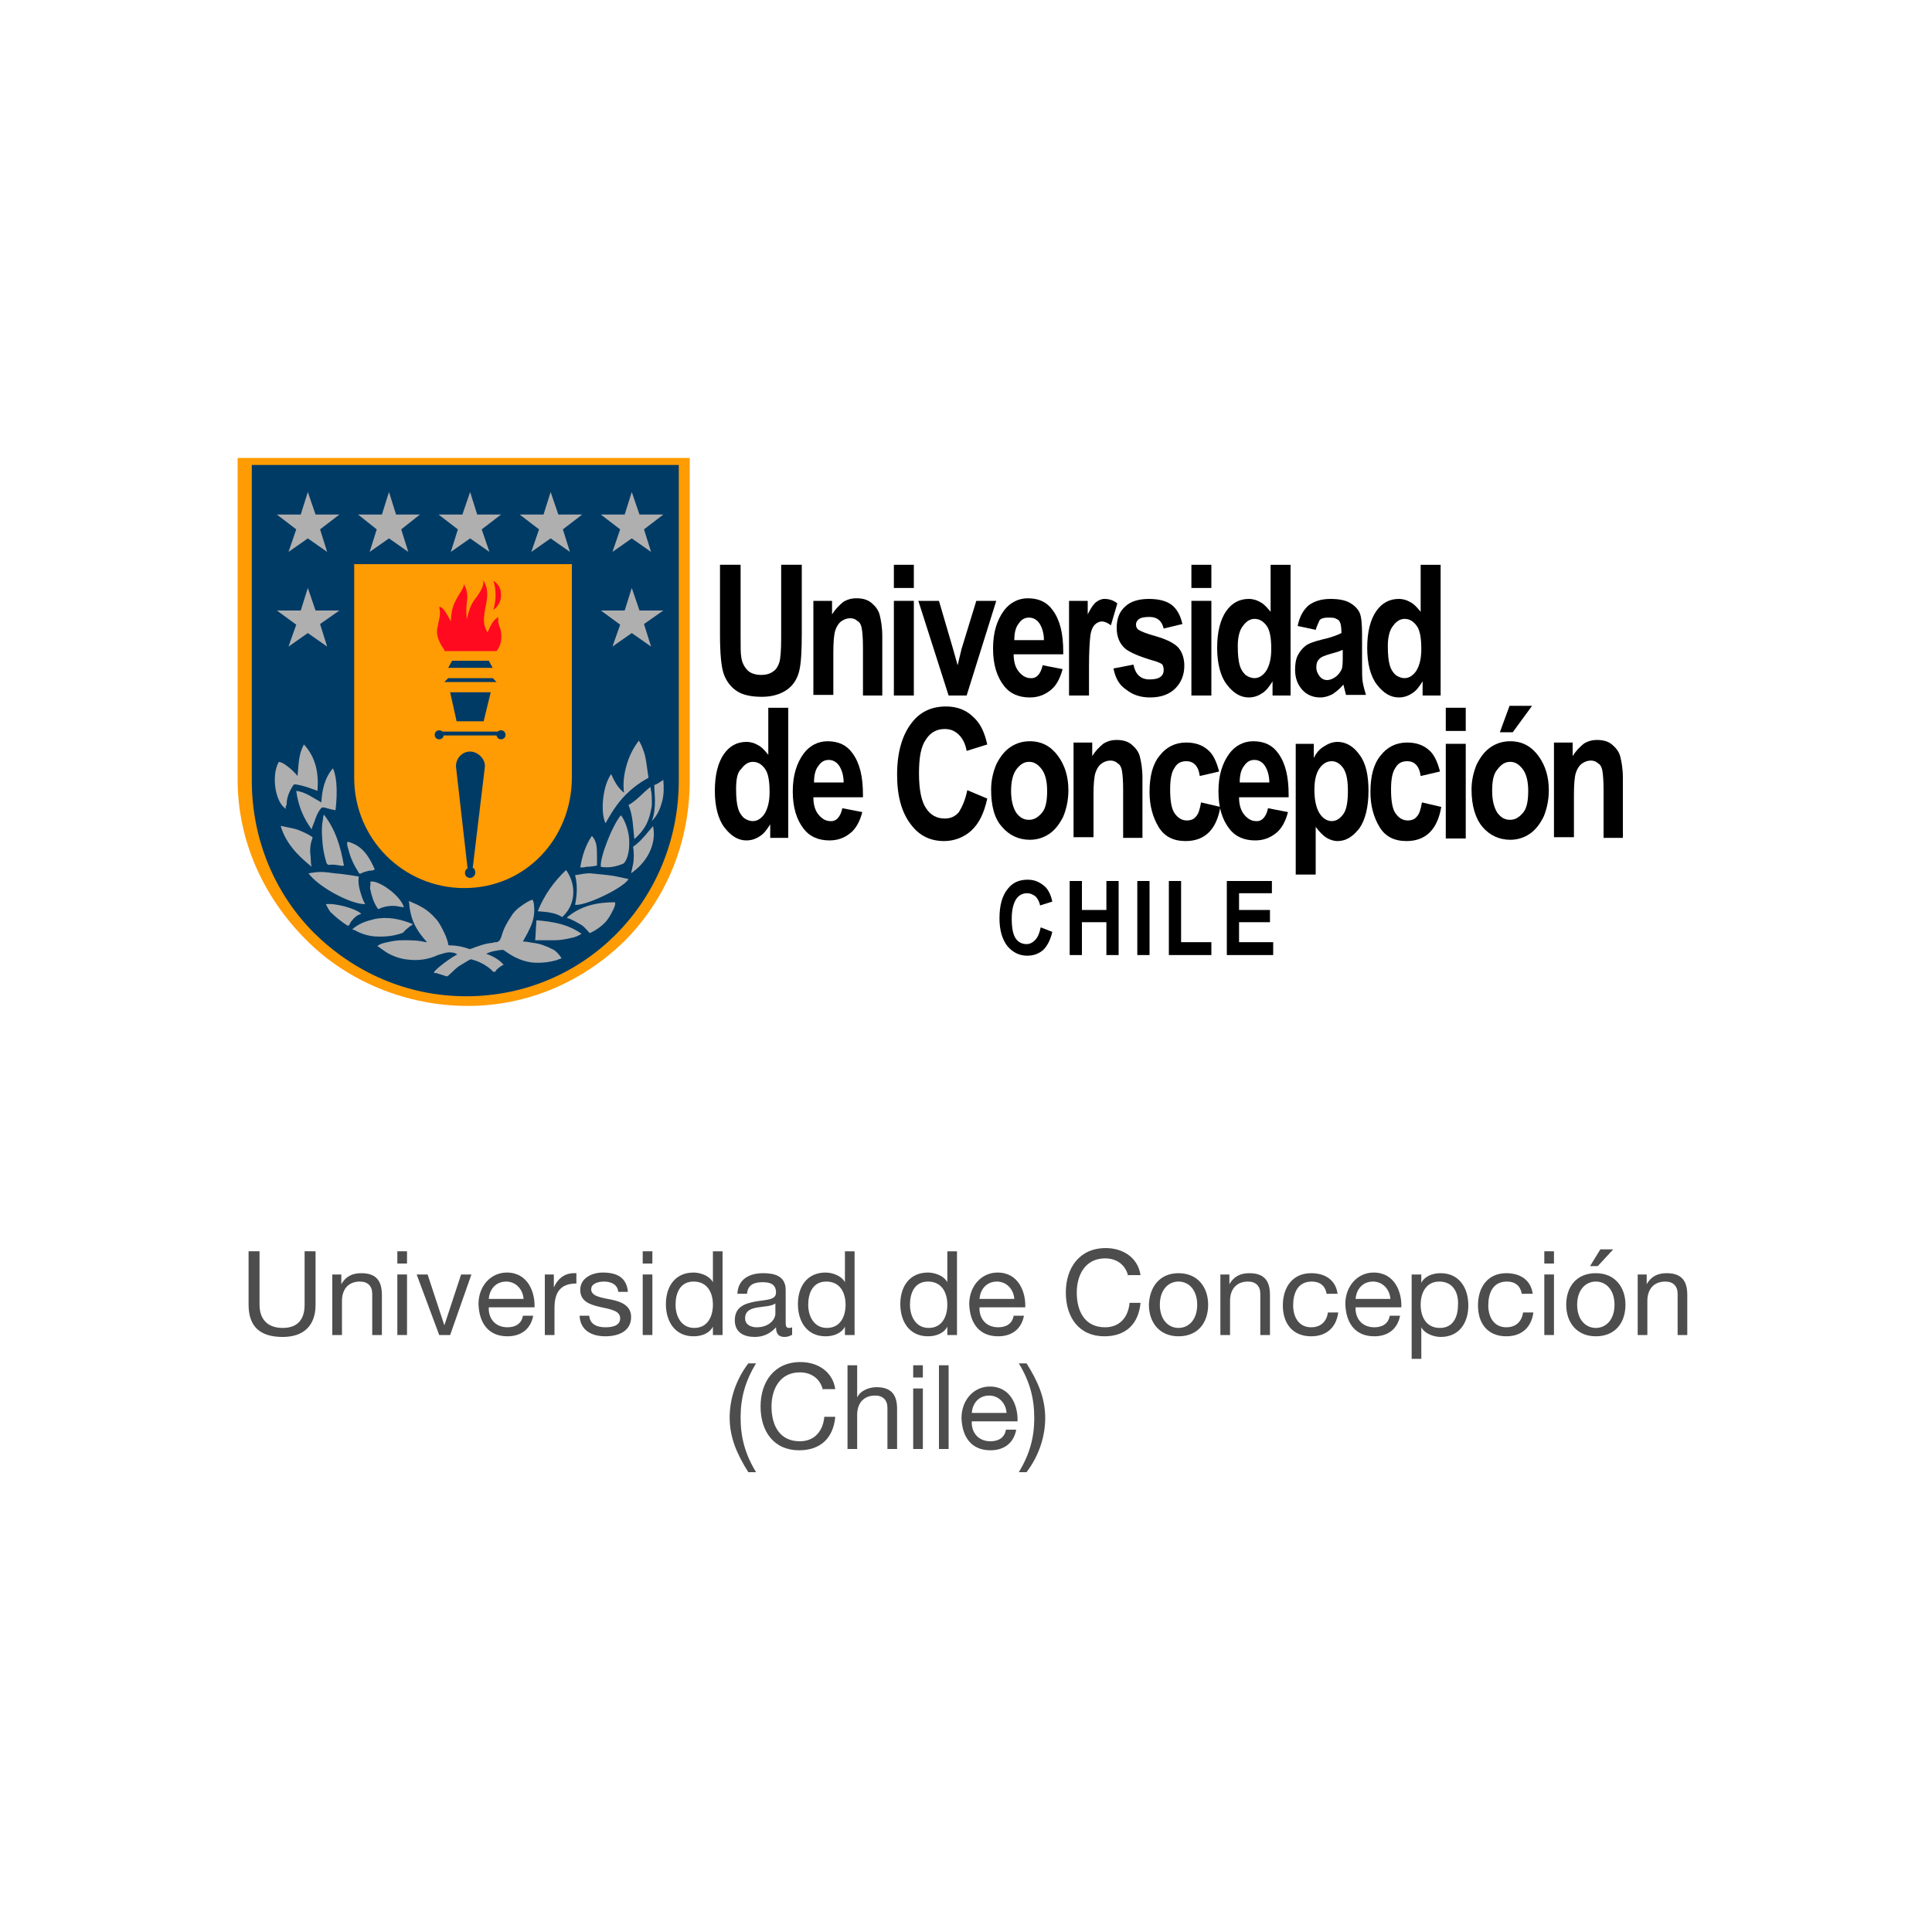 <?xml version="1.0" encoding="utf-8"?>
<!-- Generator: Adobe Illustrator 26.1.0, SVG Export Plug-In . SVG Version: 6.00 Build 0)  -->
<svg version="1.1" id="Capa_1" xmlns="http://www.w3.org/2000/svg" xmlns:xlink="http://www.w3.org/1999/xlink" x="0px" y="0px"
	 viewBox="0 0 300 300" style="enable-background:new 0 0 300 300;" xml:space="preserve">
<style type="text/css">
	.st0{fill:#1C1C1C;}
	.st1{fill:#BB825B;}
	.st2{fill:#4E4D4D;}
	.st3{fill:#B99613;}
	.st4{fill:#167BBA;}
	.st5{fill:#FFFFFF;}
	.st6{fill:#F8D800;}
	.st7{fill:#069740;}
	.st8{fill:#DC101B;}
	.st9{fill:#DE2313;}
	.st10{fill:#FFC900;}
	.st11{fill:#00733D;}
	.st12{fill:#DF9614;}
	.st13{fill:#1C4098;}
	.st14{fill:#C6C600;}
	.st15{fill:#DD0512;}
	.st16{fill:#008ED3;}
	.st17{fill:#AC4A86;}
	.st18{fill:#787A69;}
	.st19{fill:#21264D;}
	.st20{fill:#24264D;}
	.st21{fill:#00386B;}
	.st22{fill:#80170F;}
	.st23{fill:#008E40;}
	.st24{fill:#FFE700;}
	.st25{fill:#A2AFB4;}
	.st26{fill:#808C92;}
	.st27{fill:#525F65;}
	.st28{fill:#7E868C;}
	.st29{fill:#393F44;}
	.st30{fill:#67777C;}
	.st31{fill:#A4ACAE;}
	.st32{fill:#9AA8AF;}
	.st33{fill:#1A2428;}
	.st34{fill:#9CB2B6;}
	.st35{fill:#384748;}
	.st36{fill:#7D9092;}
	.st37{fill:#849B9F;}
	.st38{fill:#97A3A9;}
	.st39{fill:#C6D1D8;}
	.st40{fill:#97A3AA;}
	.st41{fill:#030505;}
	.st42{fill:#A2AFB6;}
	.st43{fill:#808C91;}
	.st44{fill:#41484D;}
	.st45{fill:#BDCACF;}
	.st46{fill:#869EA1;}
	.st47{fill:#7A8B90;}
	.st48{fill:#6B8083;}
	.st49{fill:#182D30;}
	.st50{fill:#A4BBBF;}
	.st51{fill:#0C1F21;}
	.st52{fill:#36545E;}
	.st53{fill:#4F5C60;}
	.st54{fill:#AAB8BE;}
	.st55{fill:#9FAAB0;}
	.st56{fill:#92B2B4;}
	.st57{fill:#3A494E;}
	.st58{fill:#809EA0;}
	.st59{fill:#8F9BA1;}
	.st60{fill:#343A3B;}
	.st61{fill:#E0263C;}
	.st62{fill:#E02241;}
	.st63{fill:#1D3E80;}
	.st64{fill:#E02248;}
	.st65{fill:#009041;}
	.st66{fill:#F09B06;}
	.st67{fill:#020203;}
	.st68{fill:#050606;}
	.st69{fill:#F4B400;}
	.st70{fill:#8B2121;}
	.st71{fill:#615C66;}
	.st72{fill:none;stroke:#000000;stroke-width:0.414;stroke-linecap:round;stroke-linejoin:round;stroke-miterlimit:10;}
	.st73{fill:#E72626;}
	.st74{fill:#2E7A3B;}
	.st75{fill:#243D80;}
	.st76{fill:#DDAF24;}
	.st77{fill:#002E00;}
	.st78{fill-rule:evenodd;clip-rule:evenodd;fill:#FFFFFF;}
	.st79{fill:none;stroke:#1C1C1B;stroke-width:0.108;stroke-miterlimit:22.926;}
	.st80{fill-rule:evenodd;clip-rule:evenodd;fill:#DC0413;}
	.st81{fill-rule:evenodd;clip-rule:evenodd;fill:#1C1C1B;}
	.st82{fill:none;stroke:#FFE600;stroke-width:0.108;stroke-linecap:round;stroke-linejoin:round;stroke-miterlimit:22.926;}
	.st83{fill-rule:evenodd;clip-rule:evenodd;fill:#FFF4D5;}
	.st84{fill:none;stroke:#1C1C1B;stroke-width:4.200000e-02;stroke-miterlimit:22.926;}
	.st85{fill:none;stroke:#1C1C1B;stroke-width:6.900000e-02;stroke-miterlimit:22.926;}
	.st86{fill:none;stroke:#1C1C1B;stroke-width:7.200000e-02;stroke-miterlimit:22.926;}
	.st87{fill-rule:evenodd;clip-rule:evenodd;fill:#FFE600;}
	.st88{fill:none;stroke:#1C1C1B;stroke-width:7.800000e-02;stroke-linecap:round;stroke-linejoin:round;stroke-miterlimit:22.926;}
	.st89{fill:none;stroke:#1C1C1B;stroke-width:0.123;stroke-linecap:round;stroke-linejoin:round;stroke-miterlimit:22.926;}
	.st90{fill:none;stroke:#1C1C1B;stroke-width:8.700000e-02;stroke-linecap:round;stroke-linejoin:round;stroke-miterlimit:22.926;}
	.st91{fill:none;stroke:#1C1C1B;stroke-width:4.200000e-02;stroke-linecap:round;stroke-linejoin:round;stroke-miterlimit:22.926;}
	.st92{fill:none;stroke:#1C1C1B;stroke-width:7.500000e-02;stroke-linecap:round;stroke-linejoin:round;stroke-miterlimit:22.926;}
	.st93{fill:none;stroke:#1C1C1B;stroke-width:8.100000e-02;stroke-linecap:round;stroke-linejoin:round;stroke-miterlimit:22.926;}
	.st94{fill-rule:evenodd;clip-rule:evenodd;fill:#80746C;}
	.st95{fill-rule:evenodd;clip-rule:evenodd;fill:#E2C26A;}
	.st96{fill:none;stroke:#1C1C1B;stroke-width:2.400000e-02;stroke-linecap:round;stroke-linejoin:round;stroke-miterlimit:22.926;}
	.st97{fill:none;stroke:#1C1C1B;stroke-width:6.000000e-02;stroke-linecap:round;stroke-linejoin:round;stroke-miterlimit:22.926;}
	.st98{fill-rule:evenodd;clip-rule:evenodd;fill:#D3D3D3;}
	.st99{fill:none;stroke:#1C1C1B;stroke-width:0.144;stroke-linecap:round;stroke-linejoin:round;stroke-miterlimit:22.926;}
	.st100{fill:none;stroke:#1C1C1B;stroke-width:7.200000e-02;stroke-linecap:round;stroke-linejoin:round;stroke-miterlimit:22.926;}
	.st101{fill:none;stroke:#1C1C1B;stroke-width:0.12;stroke-linecap:round;stroke-linejoin:round;stroke-miterlimit:22.926;}
	.st102{fill:none;stroke:#1C1C1B;stroke-width:3.900000e-02;stroke-linecap:round;stroke-linejoin:round;stroke-miterlimit:22.926;}
	.st103{fill:none;stroke:#1C1C1B;stroke-width:1.800000e-02;stroke-linecap:round;stroke-linejoin:round;stroke-miterlimit:22.926;}
	.st104{fill:none;stroke:#1C1C1B;stroke-width:0.159;stroke-linecap:round;stroke-linejoin:round;stroke-miterlimit:22.926;}
	.st105{fill:none;stroke:#1C1C1B;stroke-width:5.100000e-02;stroke-linecap:round;stroke-linejoin:round;stroke-miterlimit:22.926;}
	.st106{fill-rule:evenodd;clip-rule:evenodd;fill:#F09F00;}
	.st107{fill:none;stroke:#1C1C1B;stroke-width:3.000000e-02;stroke-linecap:round;stroke-linejoin:round;stroke-miterlimit:22.926;}
	.st108{fill:none;stroke:#1C1C1B;stroke-width:5.400000e-02;stroke-linecap:round;stroke-linejoin:round;stroke-miterlimit:22.926;}
	.st109{fill:none;stroke:#1C1C1B;stroke-width:4.500000e-02;stroke-linecap:round;stroke-linejoin:round;stroke-miterlimit:22.926;}
	.st110{fill:none;stroke:#1C1C1B;stroke-width:3.600000e-02;stroke-linecap:round;stroke-linejoin:round;stroke-miterlimit:22.926;}
	.st111{fill:none;stroke:#1C1C1B;stroke-width:9.900000e-02;stroke-linecap:round;stroke-linejoin:round;stroke-miterlimit:22.926;}
	.st112{fill:none;stroke:#1C1C1B;stroke-width:0.18;stroke-linecap:round;stroke-linejoin:round;stroke-miterlimit:22.926;}
	.st113{fill-rule:evenodd;clip-rule:evenodd;fill:#E6E6E6;}
	.st114{fill:none;stroke:#1C1C1B;stroke-width:0.183;stroke-linecap:round;stroke-linejoin:round;stroke-miterlimit:22.926;}
	.st115{fill:none;stroke:#1C1C1B;stroke-width:0.156;stroke-linecap:round;stroke-linejoin:round;stroke-miterlimit:22.926;}
	.st116{fill:none;stroke:#1C1C1B;stroke-width:0.108;stroke-linecap:round;stroke-linejoin:round;stroke-miterlimit:22.926;}
	.st117{fill:none;stroke:#1C1C1B;stroke-width:0.204;stroke-linecap:round;stroke-linejoin:round;stroke-miterlimit:22.926;}
	.st118{fill:none;stroke:#1C1C1B;stroke-width:9.000000e-02;stroke-linecap:round;stroke-linejoin:round;stroke-miterlimit:22.926;}
	.st119{fill:none;stroke:#1C1C1B;stroke-width:0.105;stroke-linecap:round;stroke-linejoin:round;stroke-miterlimit:22.926;}
	.st120{fill:none;stroke:#1C1C1B;stroke-width:0.147;stroke-linecap:round;stroke-linejoin:round;stroke-miterlimit:22.926;}
	.st121{fill:none;stroke:#1C1C1B;stroke-width:0.162;stroke-linecap:round;stroke-linejoin:round;stroke-miterlimit:22.926;}
	.st122{fill:none;stroke:#1C1C1B;stroke-width:0.171;stroke-linecap:round;stroke-linejoin:round;stroke-miterlimit:22.926;}
	.st123{fill-rule:evenodd;clip-rule:evenodd;fill:#E87D00;}
	.st124{fill-rule:evenodd;clip-rule:evenodd;fill:#005CA2;}
	.st125{fill-rule:evenodd;clip-rule:evenodd;fill:#E56606;}
	.st126{fill:none;stroke:#1C1C1B;stroke-width:6.600000e-02;stroke-linecap:round;stroke-linejoin:round;stroke-miterlimit:22.926;}
	.st127{fill:none;stroke:#1C1C1B;stroke-width:6.300000e-02;stroke-linecap:round;stroke-linejoin:round;stroke-miterlimit:22.926;}
	.st128{fill-rule:evenodd;clip-rule:evenodd;fill:#E7A275;}
	.st129{fill:none;stroke:#1C1C1B;stroke-width:0.306;stroke-linecap:round;stroke-linejoin:round;stroke-miterlimit:22.926;}
	.st130{fill:none;stroke:#1C1C1B;stroke-width:3.300000e-02;stroke-linecap:round;stroke-linejoin:round;stroke-miterlimit:22.926;}
	.st131{fill:none;stroke:#1C1C1B;stroke-width:8.700000e-02;stroke-miterlimit:22.926;}
	.st132{fill-rule:evenodd;clip-rule:evenodd;fill:#F0C600;}
	.st133{fill:url(#SVGID_00000054247335312765163640000016649880506748376965_);}
	.st134{fill:url(#SVGID_00000178171597648081741370000015657191125849669795_);}
	.st135{fill:none;stroke:#1C1C1B;stroke-width:0.243;stroke-miterlimit:22.926;}
	.st136{fill:none;stroke:#1C1C1B;stroke-width:0.141;stroke-miterlimit:22.926;}
	.st137{fill:none;stroke:#1C1C1B;stroke-width:0.114;stroke-miterlimit:22.926;}
	
		.st138{fill:url(#SVGID_00000170999948079772262940000013816058610126500495_);stroke:#000000;stroke-width:0.15;stroke-miterlimit:10;}
	
		.st139{fill:url(#SVGID_00000064330499448675305680000017265608482365512578_);stroke:#000000;stroke-width:0.15;stroke-miterlimit:10;}
	.st140{clip-path:url(#SVGID_00000005252716094080784670000012695301714003566238_);}
	.st141{fill:#FF8403;}
	.st142{fill:#FFC386;}
	.st143{fill:#FFA74F;}
	.st144{fill:#FFD3AA;}
	.st145{fill:none;}
	.st146{clip-path:url(#SVGID_00000117656724965098292670000001672420837430705599_);}
	.st147{clip-path:url(#SVGID_00000011744987805042357590000007187327779163064985_);}
	.st148{clip-path:url(#SVGID_00000137092554546303660370000011748714614655514552_);}
	.st149{clip-path:url(#SVGID_00000078007443344529986600000003043581042913700995_);}
	.st150{clip-path:url(#SVGID_00000152957514396073781290000018090608833141531315_);}
	.st151{clip-path:url(#SVGID_00000139988030967213344610000017052682398679347845_);}
	.st152{clip-path:url(#SVGID_00000132075148172611163530000017588940477834572991_);}
	.st153{clip-path:url(#SVGID_00000056421238326927620020000015698266805816864386_);}
	.st154{clip-path:url(#SVGID_00000063616529898661634900000000193433029054732474_);}
	.st155{clip-path:url(#SVGID_00000151534679717294068800000002259575138877455293_);}
	.st156{clip-path:url(#SVGID_00000012444222347398543240000014874167681865020072_);}
	.st157{clip-path:url(#SVGID_00000106113909635093039380000014707541764850503351_);}
	.st158{clip-path:url(#SVGID_00000049186162324543625830000002950510198996571538_);}
	.st159{clip-path:url(#SVGID_00000040555583914180970830000005274984806565374848_);}
	.st160{clip-path:url(#SVGID_00000137134587076938370170000014477611714340613808_);}
	.st161{clip-path:url(#SVGID_00000165938941323885840990000003278821474501301404_);}
	.st162{clip-path:url(#SVGID_00000130618781677508777010000003645464659236936853_);}
	.st163{clip-path:url(#SVGID_00000016049276536321507390000006194718345825223070_);}
	.st164{clip-path:url(#SVGID_00000098900762604717469220000011786824790157353652_);}
	.st165{clip-path:url(#SVGID_00000059992705162007553480000002276318681425656718_);}
	.st166{clip-path:url(#SVGID_00000097484104717874082640000004838638778934095528_);}
	.st167{clip-path:url(#SVGID_00000151522217622983039760000013939429102482811535_);}
	.st168{clip-path:url(#SVGID_00000043446940168679533180000006515406721186813313_);}
	.st169{clip-path:url(#SVGID_00000089532090304353536930000001800154018015965578_);}
	.st170{clip-path:url(#SVGID_00000049201836349889409260000007692411646585660050_);}
	.st171{clip-path:url(#SVGID_00000116225622946052550790000015631227246372117687_);}
	.st172{clip-path:url(#SVGID_00000180339866450700544490000009345888020647231875_);}
	.st173{clip-path:url(#SVGID_00000014602323360884081710000015166544644771734673_);}
	.st174{clip-path:url(#SVGID_00000118397071318701998960000001124236661880302479_);}
	.st175{fill:#F4B98E;}
	.st176{fill:#FF9B03;}
	.st177{fill:#003B66;}
	.st178{fill:#AFAFAF;}
	.st179{fill:#FF0A1F;}
	.st180{fill:#D53624;}
	.st181{fill:#0038FF;}
	.st182{fill:#B49D42;}
	.st183{fill:#2B4DDF;}
	.st184{fill:#6B8038;}
	.st185{fill:#4F6338;}
	.st186{fill:#89AA33;}
	.st187{fill:#5E803D;}
	.st188{fill:#758B42;}
	.st189{fill:#788E42;}
	.st190{fill:#89A23B;}
	.st191{fill:#69804A;}
	.st192{fill:#598130;}
	.st193{fill:#D50000;}
	.st194{fill:#E7E200;}
	.st195{fill:#DF0042;}
	.st196{fill:#DFCE42;}
	.st197{fill:#808080;}
	.st198{fill:#36426E;}
	.st199{fill:#ACBCEA;}
	.st200{fill:#86450A;}
	.st201{fill:#C3981C;}
	.st202{fill:#384778;}
	.st203{fill:#333D4D;}
	.st204{fill:#6980AA;}
	.st205{fill:#CBD3EC;}
	.st206{clip-path:url(#SVGID_00000181807663108713612150000010519255313836881838_);fill:#69804A;}
	.st207{clip-path:url(#SVGID_00000181807663108713612150000010519255313836881838_);fill:#ACD898;}
	.st208{clip-path:url(#SVGID_00000181807663108713612150000010519255313836881838_);fill:#D0BC1A;}
	.st209{clip-path:url(#SVGID_00000181807663108713612150000010519255313836881838_);fill:#9B631A;}
	.st210{clip-path:url(#SVGID_00000181807663108713612150000010519255313836881838_);}
	.st211{clip-path:url(#SVGID_00000181807663108713612150000010519255313836881838_);fill:#594A29;}
	.st212{clip-path:url(#SVGID_00000181807663108713612150000010519255313836881838_);fill:#4745CB;}
	.st213{clip-path:url(#SVGID_00000181807663108713612150000010519255313836881838_);fill:#3D3380;}
	.st214{clip-path:url(#SVGID_00000181807663108713612150000010519255313836881838_);fill:#F4F6FF;}
	.st215{clip-path:url(#SVGID_00000181807663108713612150000010519255313836881838_);fill:#363D3B;}
	.st216{clip-path:url(#SVGID_00000181807663108713612150000010519255313836881838_);fill:#665952;}
	.st217{clip-path:url(#SVGID_00000181807663108713612150000010519255313836881838_);fill:#453833;}
	.st218{clip-path:url(#SVGID_00000181807663108713612150000010519255313836881838_);fill:#578E3D;}
	.st219{clip-path:url(#SVGID_00000181807663108713612150000010519255313836881838_);fill:#5C70B2;}
	.st220{clip-path:url(#SVGID_00000181807663108713612150000010519255313836881838_);fill:#8496C1;}
	.st221{clip-path:url(#SVGID_00000181807663108713612150000010519255313836881838_);fill:#89AAD8;}
	.st222{clip-path:url(#SVGID_00000181807663108713612150000010519255313836881838_);fill:#5E474F;}
	.st223{fill:none;stroke:#000000;stroke-width:5.100000e-02;}
	.st224{fill:#125C81;}
	.st225{fill:#4D5254;}
	.st226{fill:#F6F6F4;}
	.st227{fill:#57B4E7;}
	.st228{fill:#898E90;}
	.st229{fill:#DFB700;}
	.st230{fill:#E13E1A;}
	.st231{fill:#DC101A;}
	.st232{fill:#8C191A;}
	.st233{fill:#010203;}
	.st234{fill:#B09E3C;}
	.st235{fill:#496873;}
	.st236{fill:#9EADB2;}
	.st237{fill:#17421F;}
	.st238{fill:#D3261C;}
	.st239{fill:#6EB85E;}
	.st240{fill:#B4805C;}
	.st241{fill:#FFEF00;}
	.st242{fill:#7D8670;}
	.st243{fill:#8E8066;}
	.st244{fill:#BC9D63;}
	.st245{fill:#707061;}
	.st246{clip-path:url(#SVGID_00000157277415928052677950000007655580222436569998_);fill:#FFFFFF;}
	.st247{clip-path:url(#SVGID_00000108302283011187707800000002943010218077734334_);}
	.st248{clip-path:url(#SVGID_00000108302283011187707800000002943010218077734334_);fill:#75BEEA;}
	.st249{clip-path:url(#SVGID_00000108302283011187707800000002943010218077734334_);fill:#FFFFFF;}
	.st250{clip-path:url(#SVGID_00000108302283011187707800000002943010218077734334_);fill:#008B40;}
	.st251{clip-path:url(#SVGID_00000108302283011187707800000002943010218077734334_);fill:#FFEF00;}
	.st252{fill:#F41424;}
	.st253{fill:#A53626;}
	.st254{fill:#F6F600;}
	.st255{fill:#962B1C;}
	.st256{clip-path:url(#SVGID_00000035531428868986058970000001616527301494866857_);fill:#FFFFFF;}
	.st257{clip-path:url(#SVGID_00000035531428868986058970000001616527301494866857_);fill:#F6F600;}
	.st258{clip-path:url(#SVGID_00000003101888156118140870000017273716828691156869_);fill:#FFFFFF;}
	.st259{clip-path:url(#SVGID_00000003101888156118140870000017273716828691156869_);fill:#F6F600;}
	.st260{fill:#CB2E24;}
	.st261{fill:#FF0000;}
	.st262{fill:#ECE71F;}
	.st263{fill:#D0D0D0;}
	.st264{fill:#F4C9AC;}
	.st265{fill:#6D6D6C;}
	.st266{fill:#ECE738;}
	.st267{fill:#C9B44F;}
	.st268{fill:#05458B;}
	.st269{fill:#817A80;}
	.st270{fill:#DDA20D;}
	.st271{fill:#F6CB38;}
	.st272{fill:#FF9D38;}
	.st273{fill:#EF8B40;}
	.st274{fill:#FFEF2B;}
	.st275{clip-path:url(#SVGID_00000062179898460249110920000015371115253657059004_);}
	.st276{clip-path:url(#SVGID_00000020383427711238472500000004254188380603200131_);}
	.st277{clip-path:url(#SVGID_00000119075441558369101880000014127256218179132338_);}
	.st278{fill:#F6E517;}
	.st279{fill:#143D86;}
	.st280{fill:#9FC8E9;}
	.st281{fill:#F5C507;}
	.st282{fill:none;stroke:#000000;stroke-width:0.153;stroke-linecap:round;stroke-linejoin:round;stroke-miterlimit:10;}
	.st283{fill:none;stroke:#000000;stroke-width:0.261;stroke-linecap:round;stroke-linejoin:round;stroke-miterlimit:10;}
	.st284{fill:#1DA259;}
	.st285{fill:none;stroke:#000000;stroke-width:0.153;stroke-miterlimit:10;}
	.st286{fill:none;stroke:#000000;stroke-width:0.156;stroke-miterlimit:10;}
	.st287{fill:#1D3E71;}
	.st288{fill:#353334;}
	.st289{fill:none;stroke:#000000;stroke-width:0.69;stroke-miterlimit:10;}
	.st290{fill:#004580;}
	.st291{fill:#004A78;}
	.st292{fill:#0D6BAE;}
	.st293{fill:#0669AC;}
	.st294{fill:#9EB7DD;}
	.st295{fill:#4F89C7;}
	.st296{fill:#FFC702;}
	.st297{fill:#08539B;}
	.st298{fill:#A69121;}
	.st299{fill:#1C6DB0;}
	.st300{fill:#176BAE;}
	.st301{fill:#5089C5;}
	.st302{fill:#26307A;}
	.st303{fill:#ECBE14;}
	.st304{fill:#DD2626;}
	.st305{fill:#26307D;}
	.st306{fill:#575759;}
	.st307{fill:#CF492B;}
	.st308{fill:#003770;}
	.st309{fill:#1D1D1B;}
	.st310{fill:#D68526;}
	.st311{fill:#F6BC00;}
	.st312{fill:#FFC700;}
	.st313{fill:#E39637;}
	.st314{fill:#FFE6A1;}
	.st315{fill:#DDAC8B;}
	.st316{fill:#FFD83C;}
	.st317{fill:#F1A300;}
	.st318{fill:#FFD222;}
	.st319{fill:#4D8836;}
	.st320{fill:#768030;}
	.st321{fill:#68A82B;}
	.st322{fill:#7D9E33;}
	.st323{fill:none;stroke:#1D1D1B;stroke-width:3.300000e-02;stroke-miterlimit:3.864;}
	.st324{fill:none;stroke:#1D1D1B;stroke-width:4.500000e-02;stroke-miterlimit:3.864;}
	.st325{fill:none;stroke:#1D1D1B;stroke-width:3.000000e-02;stroke-miterlimit:3.864;}
	.st326{fill:none;stroke:#1D1D1B;stroke-width:9.300000e-02;stroke-linecap:round;stroke-linejoin:round;}
	.st327{fill:none;stroke:#1D1D1B;stroke-width:2.400000e-02;stroke-miterlimit:3.864;}
	.st328{fill:none;stroke:#1D1D1B;stroke-width:1.800000e-02;stroke-miterlimit:3.864;}
	.st329{fill:none;stroke:#000000;stroke-width:2.700000e-02;stroke-linecap:round;stroke-linejoin:round;stroke-miterlimit:3.864;}
	.st330{fill:#BB974D;}
	.st331{fill:#BD9E4E;}
	.st332{fill:none;stroke:#1D1D1B;stroke-width:1.500000e-02;stroke-miterlimit:3.864;}
	.st333{clip-path:url(#SVGID_00000035488867743999617750000014578755071012838299_);}
	.st334{clip-path:url(#SVGID_00000134228927861032235400000006075261321516852127_);}
	.st335{clip-path:url(#SVGID_00000054240887756515740120000012359059678551813273_);}
	.st336{clip-path:url(#SVGID_00000083796448944736303690000000913893356583575469_);}
	.st337{fill:#9F9F9E;}
	.st338{fill:#66812A;}
	.st339{fill:#00421A;}
	.st340{fill:#03421B;}
	.st341{fill:#17579D;}
	.st342{fill:#1C89C9;}
	.st343{fill:#3B3333;}
	.st344{fill:#424242;}
	.st345{fill:#00385C;}
	.st346{fill:#00385E;}
	.st347{fill:#E50A29;}
	.st348{fill:#F6F6F6;}
	.st349{fill:#E20A29;}
	.st350{fill:#A5A5A5;}
	.st351{fill:#818181;}
	.st352{fill:#781421;}
	.st353{fill:#8E1221;}
	.st354{fill:#CE0A26;}
	.st355{fill:#1F1F1C;}
	.st356{fill:#F4F4F4;}
	.st357{fill:#B26347;}
	.st358{fill:#211A14;}
	.st359{fill:#D0AF6B;}
	.st360{fill:#DD1F24;}
	.st361{fill:#050000;}
	.st362{fill:#BDBEC1;}
	.st363{fill:#347195;}
	.st364{fill:#333F4E;}
	.st365{fill:#D32926;}
	.st366{fill:#1F1A17;}
	.st367{fill:#004A93;}
	.st368{fill:none;stroke:#F6B900;stroke-width:1.314;stroke-miterlimit:10;}
	.st369{fill:#224B80;}
	.st370{fill:#1E2A4C;}
	.st371{fill:#F3AA26;}
	.st372{fill:#1C3A67;}
	.st373{fill:#795820;}
	.st374{fill:#042452;}
	.st375{fill:#DD0613;}
	.st376{fill:#F7F7F7;}
	.st377{fill:#252223;}
	.st378{fill:#272425;}
	.st379{fill:#AAB3B8;}
	.st380{fill:#E6E5E6;}
	.st381{fill:#13AACC;}
	.st382{fill:#1D974E;}
	.st383{fill:#ECDE2A;}
	.st384{fill:#D39A2D;}
	.st385{fill:#E6B450;}
	.st386{fill:#C07F2A;}
	.st387{fill:#0B7F45;}
	.st388{fill:#EDE2B1;}
	.st389{fill:#D5D2CD;}
	.st390{fill:#052452;}
	.st391{fill:#BB0B1D;}
	
		.st392{clip-path:url(#SVGID_00000062182343630525747960000010169940933062449552_);fill-rule:evenodd;clip-rule:evenodd;fill:#DAB45A;}
	
		.st393{clip-path:url(#SVGID_00000062182343630525747960000010169940933062449552_);fill:none;stroke:#141515;stroke-width:0.567;stroke-miterlimit:10;}
	
		.st394{clip-path:url(#SVGID_00000062182343630525747960000010169940933062449552_);fill-rule:evenodd;clip-rule:evenodd;fill:#801812;}
	
		.st395{clip-path:url(#SVGID_00000176016822513852125500000003171273067983867574_);fill-rule:evenodd;clip-rule:evenodd;fill:#801812;}
	
		.st396{clip-path:url(#SVGID_00000027588281948964201040000014496661779130433721_);fill-rule:evenodd;clip-rule:evenodd;fill:#221E1F;}
	
		.st397{clip-path:url(#SVGID_00000059273965762644818950000016918481442922390968_);fill-rule:evenodd;clip-rule:evenodd;fill:#221E1F;}
	
		.st398{clip-path:url(#SVGID_00000150071391971018280810000002845680141021289653_);fill:none;stroke:#946E14;stroke-width:0.408;stroke-miterlimit:10;}
	.st399{clip-path:url(#SVGID_00000150071391971018280810000002845680141021289653_);}
	
		.st400{clip-path:url(#SVGID_00000150071391971018280810000002845680141021289653_);fill:none;stroke:#141515;stroke-width:0.549;stroke-miterlimit:10;}
	.st401{clip-path:url(#SVGID_00000150071391971018280810000002845680141021289653_);fill:#177CBB;}
	
		.st402{clip-path:url(#SVGID_00000150071391971018280810000002845680141021289653_);fill:none;stroke:#221E1F;stroke-width:0.276;stroke-miterlimit:10;}
	.st403{clip-path:url(#SVGID_00000150071391971018280810000002845680141021289653_);fill:#F3EDAC;}
	.st404{clip-path:url(#SVGID_00000150071391971018280810000002845680141021289653_);fill:#CCA666;}
	.st405{clip-path:url(#SVGID_00000150071391971018280810000002845680141021289653_);fill:#801812;}
	
		.st406{clip-path:url(#SVGID_00000150071391971018280810000002845680141021289653_);fill:none;stroke:#E5A41E;stroke-width:0.276;stroke-linecap:round;stroke-linejoin:round;stroke-miterlimit:10;}
	.st407{clip-path:url(#SVGID_00000150071391971018280810000002845680141021289653_);fill:#97191B;}
	.st408{clip-path:url(#SVGID_00000150071391971018280810000002845680141021289653_);fill:#221E1F;}
	
		.st409{clip-path:url(#SVGID_00000150071391971018280810000002845680141021289653_);fill:none;stroke:#221E1F;stroke-width:0.276;stroke-linecap:round;stroke-linejoin:round;stroke-miterlimit:10;}
	.st410{clip-path:url(#SVGID_00000150071391971018280810000002845680141021289653_);fill:#FFFFFF;}
	.st411{clip-path:url(#SVGID_00000150071391971018280810000002845680141021289653_);fill:#F1E882;}
	.st412{fill:#BEBEBE;}
	.st413{fill:none;stroke:#9D9DA2;stroke-width:0.75;stroke-miterlimit:10;}
	.st414{fill:#5C595C;}
	.st415{fill:#C1C1C6;}
	.st416{fill:#3B3838;}
	.st417{fill:#818084;}
	.st418{fill:#E7E7EA;}
	.st419{fill:#9D9DA2;}
	.st420{fill:none;stroke:#BEBEBE;stroke-width:1.5;stroke-miterlimit:10;}
	.st421{fill:#AAAAAF;}
	.st422{fill:none;stroke:#C9C9CE;stroke-width:1.5;stroke-miterlimit:10;}
	.st423{fill:#D3D3D8;}
	.st424{fill:#DA030A;}
	.st425{fill:#F4EC00;}
	.st426{fill:#EF7014;}
	.st427{fill:#F6F486;}
	.st428{fill:#0069AC;}
	.st429{fill:#C3A50F;}
	.st430{fill:url(#SVGID_00000065792700165391131030000001279619521069415310_);}
	.st431{fill:url(#SVGID_00000011033630570811004700000006436331973898759852_);}
	.st432{fill:url(#SVGID_00000083071871219687369300000008627175778909321359_);}
	.st433{fill:#87848D;}
	
		.st434{fill:url(#SVGID_00000158031098208330672000000018124301994465720722_);stroke:#0076C0;stroke-width:0.507;stroke-miterlimit:10;}
	
		.st435{fill:url(#SVGID_00000023990259021839746140000001023944848546267574_);stroke:#0076C0;stroke-width:0.507;stroke-miterlimit:10;}
	.st436{fill:#D0D4D7;}
	.st437{fill:#0076C0;}
	.st438{fill:#C0B5B1;}
	.st439{fill:#294F76;}
	.st440{fill:#F7F8FA;}
	
		.st441{fill:url(#SVGID_00000088830237414547892880000004022574081990437780_);stroke:#0076C0;stroke-width:0.507;stroke-miterlimit:10;}
	.st442{fill:url(#SVGID_00000181064241946966510700000017547511767194390408_);}
	.st443{fill:url(#SVGID_00000066498614062186942220000000161817426872149135_);}
	.st444{fill:url(#SVGID_00000143614960793099932610000001114606766303498407_);}
	.st445{fill:url(#SVGID_00000122684204876621799530000003596999731822410676_);}
	.st446{fill:#0569A7;}
	.st447{fill:url(#SVGID_00000066493162719603818090000012018737754867040693_);}
	.st448{fill:url(#SVGID_00000173874039737837610220000013925561917983253395_);}
	.st449{fill:url(#SVGID_00000065786272205169248160000009247102516618095264_);}
	.st450{fill:url(#SVGID_00000110433648800190049030000018156821946612970136_);}
	.st451{fill:#0075B9;}
</style>
<g>
	<g>
		<g>
			<path class="st2" d="M49,202.6c0,3.3-1.9,5-5.1,5c-3.4,0-5.3-1.5-5.3-5v-8.3h1.7v8.3c0,2.3,1.3,3.6,3.6,3.6
				c2.2,0,3.4-1.2,3.4-3.6v-8.3H49V202.6z"/>
			<path class="st2" d="M51.5,197.9h1.5v1.5h0c0.7-1.2,1.7-1.7,3.1-1.7c2.5,0,3.2,1.4,3.2,3.4v6.2h-1.5v-6.4c0-1.2-0.7-1.9-1.9-1.9
				c-1.9,0-2.8,1.3-2.8,3v5.3h-1.5V197.9z"/>
			<path class="st2" d="M63.2,196.2h-1.5v-1.9h1.5V196.2z M61.7,197.9h1.5v9.4h-1.5V197.9z"/>
			<path class="st2" d="M69.9,207.3h-1.7l-3.5-9.4h1.7l2.6,7.9h0l2.6-7.9h1.6L69.9,207.3z"/>
			<path class="st2" d="M82.8,204.3c-0.4,2.1-1.9,3.2-4,3.2c-3,0-4.4-2.1-4.5-5c0-2.8,1.9-4.9,4.4-4.9c3.3,0,4.4,3.1,4.3,5.4h-7.1
				c-0.1,1.6,0.9,3.1,2.9,3.1c1.3,0,2.2-0.6,2.4-1.8H82.8z M81.3,201.7c-0.1-1.5-1.2-2.7-2.7-2.7c-1.6,0-2.6,1.2-2.7,2.7H81.3z"/>
			<path class="st2" d="M84.5,197.9h1.5v2h0c0.7-1.5,1.8-2.3,3.5-2.2v1.6c-2.5,0-3.4,1.4-3.4,3.8v4.2h-1.5V197.9z"/>
			<path class="st2" d="M91.5,204.3c0.1,1.4,1.3,1.8,2.5,1.8c1,0,2.3-0.2,2.3-1.4c0-2.4-6.2-0.8-6.2-4.4c0-1.9,1.9-2.7,3.5-2.7
				c2.1,0,3.7,0.7,3.9,3H96c-0.1-1.2-1.2-1.6-2.2-1.6c-0.9,0-2,0.3-2,1.2c0,1.1,1.6,1.3,3.1,1.6c1.5,0.3,3.1,0.9,3.1,2.7
				c0,2.3-2.1,3-4,3c-2.1,0-3.9-0.9-4-3.2H91.5z"/>
			<path class="st2" d="M101.3,196.2h-1.5v-1.9h1.5V196.2z M99.8,197.9h1.5v9.4h-1.5V197.9z"/>
			<path class="st2" d="M112.2,207.3h-1.5V206h0c-0.5,1-1.7,1.5-3,1.5c-2.9,0-4.3-2.3-4.3-5c0-2.7,1.4-4.9,4.3-4.9
				c0.9,0,2.4,0.4,3,1.5h0v-4.8h1.5V207.3z M107.8,206.2c2.1,0,2.9-1.8,2.9-3.6c0-1.8-0.8-3.6-3-3.6c-2.1,0-2.8,1.8-2.8,3.6
				C104.9,204.4,105.8,206.2,107.8,206.2z"/>
			<path class="st2" d="M122.9,207.3c-0.3,0.2-0.7,0.3-1.1,0.3c-0.8,0-1.3-0.4-1.3-1.5c-0.9,1-2,1.5-3.3,1.5c-1.7,0-3.1-0.7-3.1-2.6
				c0-2.1,1.6-2.6,3.2-2.9c1.7-0.3,3.2-0.2,3.2-1.4c0-1.4-1.1-1.6-2.1-1.6c-1.3,0-2.3,0.4-2.4,1.8h-1.5c0.1-2.3,1.9-3.2,4-3.2
				c1.7,0,3.5,0.4,3.5,2.6v4.8c0,0.7,0,1.1,0.5,1.1c0.1,0,0.3,0,0.5-0.1V207.3z M120.4,202.4c-1.2,0.9-4.7,0-4.7,2.3
				c0,1,0.9,1.4,1.8,1.4c2,0,2.9-1.3,2.9-2.1V202.4z"/>
			<path class="st2" d="M132.7,207.3h-1.5V206h0c-0.5,1-1.7,1.5-3,1.5c-2.9,0-4.3-2.3-4.3-5c0-2.7,1.4-4.9,4.3-4.9
				c0.9,0,2.4,0.4,3,1.5h0v-4.8h1.5V207.3z M128.4,206.2c2.1,0,2.9-1.8,2.9-3.6c0-1.8-0.8-3.6-3-3.6c-2.1,0-2.8,1.8-2.8,3.6
				C125.5,204.4,126.4,206.2,128.4,206.2z"/>
			<path class="st2" d="M148.6,207.3h-1.5V206h0c-0.5,1-1.7,1.5-3,1.5c-2.9,0-4.3-2.3-4.3-5c0-2.7,1.4-4.9,4.3-4.9
				c0.9,0,2.4,0.4,3,1.5h0v-4.8h1.5V207.3z M144.2,206.2c2.1,0,2.9-1.8,2.9-3.6c0-1.8-0.8-3.6-3-3.6c-2.1,0-2.8,1.8-2.8,3.6
				C141.3,204.4,142.2,206.2,144.2,206.2z"/>
			<path class="st2" d="M159,204.3c-0.4,2.1-1.9,3.2-4,3.2c-3,0-4.4-2.1-4.5-5c0-2.8,1.9-4.9,4.4-4.9c3.3,0,4.4,3.1,4.3,5.4h-7.1
				c-0.1,1.6,0.9,3.1,2.9,3.1c1.3,0,2.2-0.6,2.4-1.8H159z M157.5,201.7c-0.1-1.5-1.2-2.7-2.7-2.7c-1.6,0-2.6,1.2-2.7,2.7H157.5z"/>
			<path class="st2" d="M175.2,198.2c-0.4-1.8-1.8-2.8-3.6-2.8c-3.1,0-4.4,2.6-4.4,5.3c0,3,1.3,5.4,4.4,5.4c2.3,0,3.6-1.6,3.8-3.8
				h1.7c-0.3,3.3-2.3,5.2-5.6,5.2c-4,0-6-3-6-6.8s2.1-6.9,6.2-6.9c2.7,0,5,1.5,5.4,4.2H175.2z"/>
			<path class="st2" d="M183,197.7c3,0,4.6,2.2,4.6,4.9c0,2.8-1.6,4.9-4.6,4.9c-3,0-4.6-2.2-4.6-4.9
				C178.5,199.8,180.1,197.7,183,197.7z M183,206.2c1.6,0,2.9-1.3,2.9-3.6s-1.3-3.6-2.9-3.6c-1.6,0-2.9,1.3-2.9,3.6
				S181.4,206.2,183,206.2z"/>
			<path class="st2" d="M189.4,197.9h1.5v1.5h0c0.7-1.2,1.7-1.7,3.1-1.7c2.5,0,3.2,1.4,3.2,3.4v6.2h-1.5v-6.4c0-1.2-0.7-1.9-1.9-1.9
				c-1.9,0-2.8,1.3-2.8,3v5.3h-1.5V197.9z"/>
			<path class="st2" d="M206,200.9c-0.2-1.2-1-1.9-2.3-1.9c-2.2,0-2.9,1.8-2.9,3.7c0,1.7,0.8,3.4,2.8,3.4c1.5,0,2.4-0.9,2.6-2.3h1.6
				c-0.3,2.3-1.8,3.7-4.2,3.7c-2.9,0-4.4-2-4.4-4.8c0-2.8,1.5-5,4.4-5c2.1,0,3.8,1,4.1,3.2H206z"/>
			<path class="st2" d="M217.4,204.3c-0.4,2.1-1.9,3.2-4,3.2c-3,0-4.4-2.1-4.5-5c0-2.8,1.9-4.9,4.4-4.9c3.3,0,4.4,3.1,4.3,5.4h-7.1
				c-0.1,1.6,0.9,3.1,2.9,3.1c1.3,0,2.2-0.6,2.4-1.8H217.4z M215.9,201.7c-0.1-1.5-1.2-2.7-2.7-2.7c-1.6,0-2.6,1.2-2.7,2.7H215.9z"
				/>
			<path class="st2" d="M219.2,197.9h1.5v1.3h0c0.5-1,1.7-1.5,3-1.5c2.9,0,4.3,2.3,4.3,5c0,2.7-1.4,4.9-4.3,4.9
				c-0.9,0-2.4-0.4-3-1.5h0v4.9h-1.5V197.9z M223.5,199c-2.1,0-2.9,1.8-2.9,3.6c0,1.8,0.8,3.6,3,3.6c2.1,0,2.8-1.8,2.8-3.6
				C226.5,200.7,225.6,199,223.5,199z"/>
			<path class="st2" d="M236.3,200.9c-0.2-1.2-1-1.9-2.3-1.9c-2.2,0-2.9,1.8-2.9,3.7c0,1.7,0.8,3.4,2.8,3.4c1.5,0,2.4-0.9,2.6-2.3
				h1.6c-0.3,2.3-1.8,3.7-4.2,3.7c-2.9,0-4.4-2-4.4-4.8c0-2.8,1.5-5,4.4-5c2.1,0,3.8,1,4.1,3.2H236.3z"/>
			<path class="st2" d="M241.3,196.2h-1.5v-1.9h1.5V196.2z M239.8,197.9h1.5v9.4h-1.5V197.9z"/>
			<path class="st2" d="M247.8,197.7c3,0,4.6,2.2,4.6,4.9c0,2.8-1.6,4.9-4.6,4.9c-3,0-4.6-2.2-4.6-4.9
				C243.2,199.8,244.8,197.7,247.8,197.7z M247.8,206.2c1.6,0,2.9-1.3,2.9-3.6s-1.3-3.6-2.9-3.6s-2.9,1.3-2.9,3.6
				S246.2,206.2,247.8,206.2z M248.5,194h2l-2.4,2.6h-1.2L248.5,194z"/>
			<path class="st2" d="M254.2,197.9h1.5v1.5h0c0.7-1.2,1.7-1.7,3.1-1.7c2.5,0,3.2,1.4,3.2,3.4v6.2h-1.5v-6.4c0-1.2-0.7-1.9-1.9-1.9
				c-1.9,0-2.8,1.3-2.8,3v5.3h-1.5V197.9z"/>
		</g>
	</g>
	<g>
		<g>
			<path class="st2" d="M116.2,228.6c-1.7-2.7-2.9-5.3-2.9-8.5c0-2.9,1-5.9,2.9-8.4h1.2c-1.7,2.8-2.4,5.4-2.4,8.4
				c0,3.1,0.7,5.7,2.4,8.5H116.2z"/>
			<path class="st2" d="M127.8,215.9c-0.4-1.8-1.8-2.8-3.6-2.8c-3.1,0-4.4,2.6-4.4,5.3c0,3,1.3,5.4,4.4,5.4c2.3,0,3.6-1.6,3.8-3.8
				h1.7c-0.3,3.3-2.3,5.2-5.6,5.2c-4,0-6-3-6-6.8s2.1-6.9,6.2-6.9c2.7,0,5,1.5,5.4,4.2H127.8z"/>
			<path class="st2" d="M131.6,212h1.5v5h0c0.5-1.1,1.9-1.6,3-1.6c2.5,0,3.2,1.4,3.2,3.4v6.2h-1.5v-6.4c0-1.2-0.7-1.9-1.9-1.9
				c-1.9,0-2.8,1.3-2.8,3v5.3h-1.5V212z"/>
			<path class="st2" d="M143.3,213.9h-1.5V212h1.5V213.9z M141.8,215.6h1.5v9.4h-1.5V215.6z"/>
			<path class="st2" d="M145.8,212h1.5v13h-1.5V212z"/>
			<path class="st2" d="M157.8,222c-0.4,2.1-1.9,3.2-4,3.2c-3,0-4.4-2.1-4.5-5c0-2.8,1.9-4.9,4.4-4.9c3.3,0,4.4,3.1,4.3,5.4h-7.1
				c-0.1,1.6,0.9,3.1,2.9,3.1c1.3,0,2.2-0.6,2.4-1.8H157.8z M156.3,219.4c-0.1-1.5-1.2-2.7-2.7-2.7c-1.6,0-2.6,1.2-2.7,2.7H156.3z"
				/>
			<path class="st2" d="M158.2,228.6c1.7-2.8,2.4-5.4,2.4-8.4c0-3.1-0.7-5.7-2.4-8.5h1.2c1.7,2.7,2.9,5.3,2.9,8.5
				c0,2.9-1,5.9-2.9,8.4H158.2z"/>
		</g>
	</g>
	<g>
		<g>
			<path class="st176" d="M72.6,156.2c-9.3,0-18.6-3.7-25.1-10.3c-6.7-6.7-10.6-15.5-10.6-24.8V71.1h70.2v50.1
				c0,9.4-3.5,18.2-10,24.8C90.5,152.5,81.9,156.2,72.6,156.2"/>
			<path class="st177" d="M105.4,72.2v49c0,18.5-14.5,33.5-33,33.5c-9.3,0-17.5-3.8-23.6-9.8c-6.1-6.1-9.7-14.5-9.7-23.7v-49H105.4z
				"/>
			<path class="st176" d="M88.8,87.6v33.1c0,9.5-7.2,17.2-16.7,17.2c-4.7,0-9-1.9-12.1-5c-3.1-3.1-5-7.4-5-12.1V87.6H88.8z"/>
		</g>
		<polygon class="st178" points="47.8,91.3 49,94.8 52.7,94.8 49.7,96.9 50.8,100.4 47.8,98.3 44.8,100.4 46,97 43,94.8 46.7,94.8 
					"/>
		<polygon class="st178" points="98.1,91.3 99.3,94.8 103,94.8 100,96.9 101.1,100.4 98.1,98.3 95.1,100.4 96.3,97 93.3,94.8 
			97,94.8 		"/>
		<polygon class="st178" points="47.8,76.4 49,79.9 52.7,79.9 49.7,82.2 50.8,85.7 47.8,83.6 44.8,85.7 46,82.2 43,79.9 46.7,79.9 
					"/>
		<polygon class="st178" points="60.4,76.4 61.5,79.9 65.2,79.9 62.3,82.2 63.4,85.7 60.4,83.6 57.4,85.7 58.5,82.2 55.6,79.9 
			59.3,79.9 		"/>
		<polygon class="st178" points="73,76.4 74.1,79.9 77.8,79.9 74.8,82.2 76,85.7 73,83.6 70,85.7 71.1,82.2 68.1,79.9 71.8,79.9 		
			"/>
		<polygon class="st178" points="85.5,76.4 86.7,79.9 90.4,79.9 87.4,82.2 88.5,85.7 85.5,83.6 82.5,85.7 83.7,82.2 80.7,79.9 
			84.4,79.9 		"/>
		<polygon class="st178" points="98.1,76.4 99.3,79.9 103,79.9 100,82.2 101.1,85.7 98.1,83.6 95.1,85.7 96.3,82.2 93.3,79.9 
			97,79.9 		"/>
		<g>
			<path class="st179" d="M69,100.9c0,0-1.4-1.7-1.1-3.3c0.3-1.7,0.6-2.2,0.3-3.3c0,0,0.4-0.6,1.8,2.2c0.1-2.1,0.5-2.8,1-3.7
				c0.5-0.9,1.1-1.6,1-2.1c0,0,0.8,1,0.5,2.7c-0.2,1.7,0,2.8,0,2.8s0.3-1.8,1-2.8c0.7-1,1.8-2.3,1.5-3.3c0,0,0.9,1,0.6,3
				c-0.3,2-0.9,3.5,0.1,5.1c0.5-1,0.7-1.8,1.7-2.4c0,0-0.2,0.6,0.2,1.6c0.4,1,0.4,2.6-0.5,3.7H69z"/>
			<path class="st179" d="M76.6,90.2c0,0,0.8,1.9,0,4.5c0,0,1.2-0.7,1.2-2.3C77.8,90.7,76.6,90.2,76.6,90.2"/>
		</g>
		<polygon class="st177" points="70.2,102.6 69.6,103.7 76.5,103.7 75.9,102.6 		"/>
		<polygon class="st177" points="69.6,105.3 69,105.9 77.1,105.9 76.5,105.3 		"/>
		<polygon class="st177" points="76.2,107.5 69.9,107.5 70.9,112 75.1,112 		"/>
		<rect x="67.8" y="113.6" class="st177" width="9.9" height="0.6"/>
		<g>
			<path class="st177" d="M78.5,114.1c0,0.4-0.3,0.7-0.7,0.7c-0.4,0-0.7-0.3-0.7-0.7c0-0.4,0.3-0.7,0.7-0.7
				C78.2,113.4,78.5,113.7,78.5,114.1"/>
			<path class="st177" d="M68.9,114.1c0,0.4-0.3,0.7-0.7,0.7c-0.4,0-0.7-0.3-0.7-0.7c0-0.4,0.3-0.7,0.7-0.7
				C68.6,113.4,68.9,113.7,68.9,114.1"/>
			<path class="st177" d="M73.8,135.5c0,0.4-0.3,0.7-0.6,0.8c-0.1,0-0.1,0-0.2,0c-0.1,0-0.1,0-0.2,0c-0.4-0.1-0.6-0.4-0.6-0.8
				c0-0.3,0.2-0.6,0.5-0.7c0.1-0.1,0.2-0.1,0.4-0.1c0.1,0,0.3,0,0.4,0.1C73.7,134.9,73.8,135.2,73.8,135.5"/>
			<path class="st177" d="M75.3,119l-1.9,15.8l-0.2,1.5c-0.1,0-0.1,0-0.2,0c-0.1,0-0.1,0-0.2,0l-0.2-1.5L70.8,119
				c0-1.3,1-2.3,2.2-2.3c0.6,0,1.2,0.3,1.6,0.7C75,117.8,75.3,118.3,75.3,119"/>
			<path class="st178" d="M81.2,146.2c0.5,0,1,0.1,1.5,0.2c1.1,0.1,2.1,0.5,3.1,1c0.5,0.2,1.1,0.9,1.4,1.4c-0.3,0.1-0.5,0.2-0.8,0.3
				c-1,0.3-2,0.4-3,0.4c-1.5,0-2.9-0.5-4.2-1.3c-0.3-0.2-0.6-0.4-0.9-0.6c-0.1-0.1-0.2-0.1-0.4-0.1c-0.8,0.1-1.6,0.2-2.4,0.6
				c1.1,0.4,2,0.9,2.7,1.7c-0.4,0.2-0.7,0.4-1,0.7c0,0-0.1,0-0.1,0.1c-0.1,0.1-0.2,0.4-0.4,0.3c-0.2,0-0.3-0.2-0.4-0.3
				c-0.9-0.8-1.9-1.3-3-1.6c-0.2-0.1-0.3,0-0.5,0.1c-0.5,0.3-1,0.6-1.5,0.9c-0.6,0.4-1.1,1-1.7,1.5c-0.1,0.1-0.2,0.1-0.3,0.1
				c-0.5-0.2-1-0.3-1.5-0.5c-0.1,0-0.3,0-0.4,0c0-0.2,0.1-0.3,0.2-0.4c0.8-0.8,1.8-1.5,2.7-2.1c0.2-0.1,0.5-0.3,0.7-0.4
				c-0.3-0.2-0.6-0.3-0.9-0.3c-0.7-0.1-1.4,0.2-2.1,0.4c-1.5,0.7-3.1,0.9-4.7,0.7c-1.1-0.1-2.2-0.5-3.1-1c-0.5-0.3-1-0.7-1.6-1.1
				c0.5-0.4,1.1-0.5,1.6-0.6c0.8-0.2,1.6-0.3,2.4-0.3c1.2,0,2.3,0,3.5,0.3c0.1,0,0.1,0,0.2,0c-0.8-0.9-1.5-1.8-2-2.9
				c-0.5-1.1-0.7-2.2-0.8-3.5c0.6,0.3,1.2,0.5,1.7,0.8c1,0.5,1.8,1.2,2.5,2c0.3,0.3,0.5,0.7,0.7,1c0.5,0.9,1,1.9,1.2,2.9
				c0,0.2,0.1,0.2,0.3,0.2c1,0,1.9,0.2,2.8,0.5c0.2,0.1,0.3,0.1,0.5,0c1.1-0.4,2.1-0.8,3.3-0.9c0.1,0,0.2-0.1,0.3-0.1
				c0.7,0.1,0.9-0.4,1.1-1c0.3-1.1,0.8-2,1.4-2.9c0.4-0.7,0.9-1.2,1.6-1.7c0.6-0.4,1.1-0.8,1.8-1c0.1,0.2,0.2,0.5,0.2,0.7
				c0.2,1.5-0.1,2.8-0.8,4.1C81.9,145,81.5,145.6,81.2,146.2"/>
			<path class="st178" d="M94.9,120.2c0.5,1.1,1,2.1,2,2.9c-0.2-1.5,0-2.9,0.4-4.3c0.4-1.4,1-2.6,1.9-3.8c0.3,0.5,0.5,0.9,0.8,1.8
				c0.3,0.9,0.4,1.9,0.5,2.6c0.1,0.7,0.2,1.4,0.2,1.4s-0.1,0-0.4,0.2c-0.9,0.5-1.7,1.1-2.5,1.8c-1.6,1.4-2.7,3.1-3.7,4.9
				c0,0.1-0.1,0.1-0.1,0.1C93.2,126,93.6,122,94.9,120.2"/>
			<path class="st178" d="M44.4,125.6c-1.7-1-2.3-5.3-1.1-7.3c0.6,0.1,1.1,0.5,1.6,0.9c0.5,0.4,0.9,0.8,1.3,1.3
				c0.2-1.7,0.1-3.3,1-4.9c1.9,2.1,2.3,4.5,2.1,7.2c-0.5-0.2-0.9-0.3-1.4-0.5c-0.6-0.2-1.3-0.4-2-0.5c-0.2,0-0.3,0-0.4,0.2
				c-0.6,0.9-1,1.9-1,3C44.4,125.1,44.3,125.3,44.4,125.6"/>
			<path class="st178" d="M89.3,135.9c0.7-0.1,1.5-0.3,2.3-0.3c1,0.1,2,0.2,2.9,0.3c1,0.1,2.1,0.4,3.1,0.6c-0.8,1.4-6.7,4.2-8.3,4
				C89.6,139,89.7,137.4,89.3,135.9"/>
			<path class="st178" d="M51.7,119.3c0.8,1.8,0.6,4.8,0.4,6.5c-0.2,0-0.4-0.1-0.6-0.1c-0.4-0.1-0.7-0.2-1.1-0.3
				c-0.3-0.1-0.5,0-0.7,0.3c-0.6,0.8-0.8,1.8-1.2,2.7c0,0.1-0.1,0.2-0.1,0.4c-1.3-1.8-2.1-3.7-2.4-6c1.5,0.2,2.6,1.1,3.9,1.8
				C50,122.7,50.4,120.8,51.7,119.3"/>
			<path class="st178" d="M47.9,135.6c0.6-0.1,1.3-0.2,1.9-0.2c0.7,0,1.4,0.1,2.1,0.2c1.3,0.1,2.5,0.3,3.8,0.5
				c-0.1,0.8,0,1.5,0.2,2.2c0.2,0.7,0.4,1.4,0.8,2.1C54.3,140.4,49.3,137.6,47.9,135.6"/>
			<path class="st178" d="M87.3,142.4c-1.1-0.7-2.4-0.8-3.8-0.9c1-2.5,2.5-4.6,4.4-6.4C89.3,137,89.7,140.2,87.3,142.4"/>
			<path class="st178" d="M93.3,134.6c-0.2-1.3,1.7-6.3,3.1-8c0.2,0.1,1.2,1.8,1.3,3.8c0.1,2-0.4,3.1-0.7,3.5
				c-0.1,0.1-0.1,0.1-0.2,0.2C95.6,134.6,94.5,134.8,93.3,134.6"/>
			<path class="st178" d="M88,142.5c2.2-1.9,4.8-2.4,7.5-2.4c0.1,0.4-0.1,0.7-0.2,1c-0.4,0.8-0.8,1.6-1.4,2.2
				c-0.6,0.6-1.3,1.1-2.1,1.5c-0.2,0.1-0.3,0.1-0.4-0.1c-0.3-0.3-0.6-0.7-1-1C89.7,143.3,88.9,142.8,88,142.5"/>
			<path class="st178" d="M64.1,143.5c-0.1,0.2-0.3,0.2-0.4,0.3c-0.3,0.3-0.7,0.5-1,0.9c-0.1,0.1-0.2,0.2-0.3,0.2
				c-1.4,0.5-2.9,0.6-4.3,0.5c-1-0.1-2-0.4-2.9-0.9c-0.1-0.1-0.3-0.1-0.5-0.2c1-0.9,2.2-1.3,3.5-1.6
				C60.2,142.3,62.2,142.7,64.1,143.5"/>
			<path class="st178" d="M83.1,146c0.1-1,0.1-2,0.2-3.1c2.5,0.2,4.9,0.6,7,2.1c-0.5,0.3-0.9,0.5-1.4,0.6c-0.9,0.2-1.8,0.4-2.8,0.4
				C85.1,146,84.1,146,83.1,146"/>
			<path class="st178" d="M53.4,134.4c-0.2,0.1-0.4,0-0.6,0c-0.6-0.1-1.1-0.2-1.7-0.1c-0.2,0-0.3-0.1-0.4-0.3
				c-0.3-1-0.5-1.9-0.6-2.9c-0.1-1.2-0.2-2.4,0-3.6c0.1-0.3,0-0.6,0.2-1C52.1,128.8,52.9,131.5,53.4,134.4"/>
			<path class="st178" d="M101,122.2c0.1,0.6,0.2,1.1,0.2,1.5c0,0.7,0.1,1.3-0.1,2c-0.1,0.5-0.2,1-0.4,1.5c-0.4,1.2-1.2,2.2-2.1,3
				c0,0-0.1,0.1-0.1,0.1c-0.2-1.8-0.2-3.6-0.9-5.3C99,124.2,99.8,123.1,101,122.2"/>
			<path class="st178" d="M48.4,134.6c-2.1-1.7-4-3.6-4.8-6.3c0.1-0.1,0.2,0,0.3,0c0.8,0.2,1.7,0.3,2.5,0.6c0.7,0.3,1.4,0.6,2,1
				c0.1,0.1,0.2,0.2,0.1,0.3c-0.3,0.8-0.4,1.7-0.3,2.5C48.3,133.3,48.2,134,48.4,134.6"/>
			<path class="st178" d="M57.5,136.9c1.4-0.3,4.9,2.4,5.2,4c-0.4-0.1-0.7-0.1-1.1-0.2c-0.9-0.1-1.8,0-2.7,0.4
				c-0.1,0.1-0.2,0.1-0.3-0.1c-0.6-0.9-0.9-1.9-1.1-2.9C57.4,137.8,57.6,137.4,57.5,136.9"/>
			<path class="st178" d="M98,135.6c0.1-0.5,0.2-0.9,0.3-1.4c0.2-1,0.1-2.3,0-2.7c0.2-0.2,0.3-0.2,0.5-0.4c1-0.8,1.7-1.8,2.5-2.7
				c0,0,0-0.1,0.1-0.1C101.9,130.5,101,133.5,98,135.6"/>
			<path class="st178" d="M54,130.7c2.3,0.6,3.3,2.3,4.2,4.3c-0.3,0.2-0.6,0.2-0.9,0.2c-0.4,0.1-0.8,0.2-1.2,0.4
				c-0.2,0.1-0.3,0.1-0.4-0.1c-0.7-1.1-1.3-2.3-1.6-3.6c-0.1-0.3-0.2-0.6-0.2-1C53.9,130.9,53.9,130.8,54,130.7"/>
			<path class="st178" d="M50.6,140.4c1.5-0.2,4.7,0.7,5.5,1.5c-0.7,0.2-1.1,0.6-1.5,1.1c-0.1,0.1-0.2,0.3-0.3,0.5
				c-0.1,0.2-0.2,0.3-0.4,0.2c-0.9-0.6-1.8-1.3-2.6-2.1C51,141.2,50.8,140.8,50.6,140.4"/>
			<path class="st178" d="M90.1,134.7c0.3-1.8,0.8-3.4,1.8-4.9c0.4,0.4,0.6,0.9,0.7,1.4c0.1,0.6,0.1,1.2,0.1,1.8c0,0.3,0,1.4,0,1.4
				s-0.9,0.2-1.7,0.2C90.8,134.7,90.4,134.7,90.1,134.7"/>
			<path class="st178" d="M101.6,121.9c0.6-0.2,0.9-0.5,1.4-0.8c0.1,1.2,0.1,2.3-0.2,3.4s-0.7,2.1-1.6,3c0.4-0.9,0.5-2.2,0.5-3.1
				C101.7,123.5,101.6,122.8,101.6,121.9"/>
			<path d="M111.8,87.7h3.2v11c0,1.7,0,2.8,0.1,3.3c0.1,0.9,0.5,1.6,1,2.1c0.5,0.5,1.3,0.7,2.1,0.7c0.8,0,1.4-0.2,1.8-0.5
				c0.5-0.3,0.8-0.8,1-1.4c0.2-0.6,0.3-1.9,0.3-3.9V87.7h3.2v10.6c0,2.7-0.1,4.7-0.4,5.9c-0.3,1.2-0.9,2.2-1.9,2.9s-2.3,1.1-3.9,1.1
				c-1.7,0-3-0.3-3.9-0.9c-0.9-0.6-1.6-1.5-2-2.6c-0.4-1.1-0.6-3.2-0.6-6.2V87.7z"/>
			<path d="M137.1,108h-3.1v-7.5c0-1.5-0.1-2.5-0.2-3c-0.1-0.5-0.3-0.9-0.7-1.1c-0.3-0.3-0.7-0.4-1.1-0.4c-0.5,0-1,0.2-1.4,0.5
				c-0.4,0.3-0.7,0.8-0.9,1.4c-0.2,0.6-0.3,1.8-0.3,3.4v6.6h-3.1V93.3h2.9v2.1c0.5-0.8,1.1-1.4,1.7-1.9c0.6-0.4,1.3-0.6,2.1-0.6
				c0.9,0,1.7,0.2,2.3,0.7c0.6,0.5,1.1,1.1,1.3,1.9c0.2,0.8,0.4,1.9,0.4,3.3V108z"/>
		</g>
		<path d="M138.8,93.3h3.1V108h-3.1V93.3z M138.8,87.7h3.1v3.6h-3.1V87.7z"/>
		<polygon points="147.3,108 142.6,93.3 145.8,93.3 148,100.8 148.7,103.3 149.3,100.8 151.6,93.3 154.7,93.3 150.1,108 		"/>
		<g>
			<path d="M162.1,99.4c0-1.1-0.3-2-0.7-2.6c-0.4-0.6-1-0.9-1.6-0.9c-0.7,0-1.2,0.3-1.6,0.9c-0.5,0.6-0.7,1.5-0.7,2.6H162.1z
				 M161.9,103.3l3.1,0.6c-0.4,1.5-1,2.6-1.9,3.3c-0.9,0.7-1.9,1.1-3.2,1.1c-1.7,0-3.1-0.6-4-1.8c-1.1-1.4-1.7-3.3-1.7-5.8
				c0-2.5,0.6-4.4,1.7-5.9c0.9-1.2,2.2-1.9,3.7-1.9c1.7,0,3,0.6,3.9,1.9c1.1,1.5,1.6,3.6,1.6,6.4l0,0.4h-7.7c0,1.2,0.3,2.1,0.8,2.7
				c0.5,0.6,1.1,1,1.8,1C160.9,105.4,161.6,104.7,161.9,103.3"/>
			<path d="M169.1,108H166V93.3h2.9v2.1c0.5-1,0.9-1.6,1.3-1.9c0.4-0.3,0.8-0.5,1.3-0.5c0.7,0,1.4,0.2,2,0.7l-1,3.4
				c-0.5-0.4-1-0.6-1.4-0.6c-0.4,0-0.8,0.2-1.1,0.5c-0.3,0.3-0.6,0.9-0.7,1.8c-0.1,0.9-0.2,2.4-0.2,4.7V108z"/>
			<path d="M172.9,103.8l3.1-0.6c0.3,1.5,1.1,2.3,2.5,2.3c0.7,0,1.3-0.1,1.7-0.4c0.4-0.3,0.5-0.7,0.5-1.1c0-0.3-0.1-0.6-0.2-0.8
				c-0.2-0.2-0.5-0.3-1-0.5c-2.5-0.7-4.1-1.4-4.8-2c-0.9-0.8-1.3-1.9-1.3-3.2c0-1.4,0.4-2.5,1.3-3.3c0.8-0.8,2.1-1.2,3.7-1.2
				c1.5,0,2.7,0.3,3.5,0.9c0.8,0.6,1.4,1.6,1.7,3l-2.9,0.7c-0.3-1.2-1-1.8-2.2-1.8c-0.8,0-1.3,0.1-1.6,0.3c-0.3,0.2-0.5,0.5-0.5,0.9
				c0,0.3,0.1,0.6,0.4,0.8c0.3,0.2,1.2,0.6,2.7,1c1.7,0.5,2.9,1.1,3.5,1.8c0.6,0.7,0.9,1.7,0.9,2.8c0,1.4-0.5,2.6-1.4,3.5
				c-0.9,0.9-2.2,1.4-3.9,1.4c-1.5,0-2.7-0.4-3.7-1.2C173.8,106.4,173.2,105.3,172.9,103.8"/>
		</g>
		<path d="M185,93.3h3.1V108H185V93.3z M185,87.7h3.1v3.6H185V87.7z"/>
		<g>
			<path d="M192.2,100.3c0,1.3,0.1,2.3,0.3,3c0.2,0.7,0.5,1.1,0.9,1.5c0.4,0.3,0.9,0.5,1.4,0.5c0.7,0,1.3-0.4,1.8-1.1
				c0.5-0.8,0.8-1.9,0.8-3.4c0-1.7-0.2-2.9-0.7-3.6c-0.5-0.7-1.1-1.1-1.9-1.1c-0.7,0-1.3,0.4-1.8,1.1
				C192.5,97.8,192.2,98.9,192.2,100.3 M200.5,108h-2.9v-2.2c-0.5,0.8-1,1.5-1.7,1.9c-0.6,0.4-1.3,0.6-2,0.6c-1.3,0-2.4-0.7-3.4-2
				s-1.5-3.3-1.5-5.7c0-2.5,0.5-4.4,1.4-5.7c0.9-1.3,2.1-1.9,3.5-1.9c0.7,0,1.3,0.2,1.8,0.5c0.6,0.3,1.1,0.9,1.6,1.5v-7.3h3.1V108z"
				/>
			<path d="M208.5,100.9c-0.4,0.2-1,0.4-1.8,0.6c-1,0.3-1.6,0.5-1.9,0.9c-0.3,0.3-0.4,0.7-0.4,1.2c0,0.6,0.2,1,0.5,1.4
				c0.3,0.4,0.7,0.6,1.2,0.6c0.4,0,0.9-0.2,1.3-0.5c0.4-0.3,0.7-0.7,0.9-1.1c0.2-0.4,0.2-1.2,0.2-2.3V100.9z M204.3,97.8l-2.8-0.6
				c0.3-1.5,0.9-2.5,1.7-3.2c0.8-0.6,1.9-1,3.4-1c1.3,0,2.3,0.2,3,0.6s1.2,0.9,1.5,1.5c0.3,0.6,0.4,1.8,0.4,3.5l0,4.5
				c0,1.3,0,2.2,0.1,2.8c0.1,0.6,0.3,1.3,0.5,2h-3.1l-0.4-1.6c-0.5,0.6-1.1,1.1-1.7,1.5c-0.6,0.3-1.2,0.5-1.9,0.5
				c-1.1,0-2.1-0.4-2.8-1.2c-0.7-0.8-1.1-1.8-1.1-3.1c0-0.8,0.1-1.6,0.4-2.2c0.3-0.6,0.7-1.1,1.2-1.5c0.5-0.4,1.4-0.7,2.6-1
				c1.4-0.3,2.4-0.7,3-1c0-0.8-0.1-1.4-0.2-1.6c-0.1-0.3-0.3-0.5-0.6-0.6c-0.3-0.2-0.7-0.2-1.3-0.2c-0.6,0-1,0.1-1.3,0.4
				C204.8,96.6,204.5,97.1,204.3,97.8"/>
			<path d="M215.5,100.3c0,1.3,0.1,2.3,0.3,3c0.2,0.7,0.5,1.1,0.9,1.5c0.4,0.3,0.9,0.5,1.4,0.5c0.7,0,1.3-0.4,1.8-1.1
				c0.5-0.8,0.8-1.9,0.8-3.4c0-1.7-0.2-2.9-0.7-3.6c-0.5-0.7-1.1-1.1-1.9-1.1c-0.7,0-1.3,0.4-1.8,1.1
				C215.8,97.8,215.5,98.9,215.5,100.3 M223.8,108h-2.9v-2.2c-0.5,0.8-1,1.5-1.7,1.9c-0.6,0.4-1.3,0.6-2,0.6c-1.3,0-2.4-0.7-3.4-2
				s-1.5-3.3-1.5-5.7c0-2.5,0.5-4.4,1.4-5.7c0.9-1.3,2.1-1.9,3.5-1.9c0.7,0,1.3,0.2,1.8,0.5c0.6,0.3,1.1,0.9,1.6,1.5v-7.3h3.1V108z"
				/>
			<path d="M114.3,122.5c0,1.3,0.1,2.3,0.3,3c0.2,0.7,0.5,1.1,0.9,1.5c0.4,0.3,0.9,0.5,1.4,0.5c0.7,0,1.3-0.4,1.8-1.1
				c0.5-0.8,0.8-1.9,0.8-3.4c0-1.7-0.2-2.9-0.7-3.6c-0.5-0.7-1.1-1.1-1.9-1.1c-0.7,0-1.3,0.4-1.8,1.1
				C114.5,119.9,114.3,121,114.3,122.5 M122.5,130.1h-2.9V128c-0.5,0.8-1,1.5-1.7,1.9c-0.6,0.4-1.3,0.6-2,0.6c-1.3,0-2.4-0.7-3.4-2
				c-1-1.3-1.5-3.3-1.5-5.7c0-2.5,0.5-4.4,1.4-5.7c0.9-1.3,2.1-1.9,3.5-1.9c0.7,0,1.3,0.2,1.8,0.5c0.6,0.3,1.1,0.9,1.6,1.5v-7.3h3.1
				V130.1z"/>
			<path d="M131,121.5c0-1.1-0.3-2-0.7-2.6c-0.4-0.6-1-0.9-1.6-0.9c-0.7,0-1.2,0.3-1.6,0.9c-0.5,0.6-0.7,1.5-0.7,2.6H131z
				 M130.8,125.5l3.1,0.6c-0.4,1.5-1,2.6-1.9,3.3c-0.9,0.7-1.9,1.1-3.2,1.1c-1.7,0-3.1-0.6-4-1.8c-1.1-1.4-1.7-3.3-1.7-5.8
				c0-2.5,0.6-4.4,1.7-5.9c0.9-1.2,2.2-1.9,3.7-1.9c1.7,0,3,0.6,3.9,1.9c1.1,1.5,1.6,3.6,1.6,6.4l0,0.4h-7.7c0,1.2,0.3,2.1,0.8,2.7
				c0.5,0.6,1.1,1,1.8,1C129.8,127.6,130.5,126.9,130.8,125.5"/>
			<path d="M150.2,122.7l3.1,1.3c-0.5,2.3-1.3,3.9-2.5,5c-1.1,1-2.6,1.6-4.2,1.6c-2.1,0-3.8-0.8-5.1-2.5c-1.5-1.9-2.2-4.5-2.2-7.8
				c0-3.5,0.8-6.2,2.3-8.1c1.3-1.7,3.1-2.5,5.3-2.5c1.8,0,3.3,0.6,4.5,1.9c0.9,0.9,1.5,2.2,1.9,4l-3.2,1c-0.2-1.1-0.6-1.9-1.2-2.5
				c-0.6-0.6-1.3-0.9-2.2-0.9c-1.2,0-2.2,0.5-2.9,1.6c-0.8,1.1-1.1,2.8-1.1,5.3c0,2.6,0.4,4.4,1.1,5.4c0.7,1.1,1.7,1.6,2.9,1.6
				c0.9,0,1.6-0.3,2.2-1C149.4,125.3,149.9,124.2,150.2,122.7"/>
			<path d="M157,122.8c0,1.5,0.3,2.6,0.8,3.4c0.6,0.8,1.2,1.1,2,1.1c0.8,0,1.4-0.4,2-1.1s0.8-1.9,0.8-3.4c0-1.5-0.3-2.6-0.8-3.3
				c-0.6-0.8-1.2-1.2-2-1.2c-0.8,0-1.4,0.4-2,1.2C157.3,120.2,157,121.3,157,122.8 M153.9,122.6c0-1.4,0.3-2.7,0.8-3.9
				c0.6-1.2,1.3-2.1,2.2-2.7c0.9-0.6,1.9-0.9,3-0.9c1.9,0,3.3,0.8,4.4,2.3c1.1,1.5,1.6,3.3,1.6,5.3c0,1.5-0.3,2.9-0.8,4.1
				c-0.6,1.2-1.3,2.1-2.2,2.7c-0.9,0.6-1.9,0.9-3,0.9c-1.7,0-3.2-0.7-4.3-2C154.4,127.1,153.9,125.1,153.9,122.6"/>
			<path d="M177.5,130.1h-3.1v-7.5c0-1.5-0.1-2.5-0.2-3c-0.1-0.5-0.3-0.9-0.7-1.1c-0.3-0.3-0.7-0.4-1.1-0.4c-0.5,0-1,0.2-1.4,0.5
				c-0.4,0.3-0.7,0.8-0.9,1.4c-0.2,0.6-0.3,1.8-0.3,3.4v6.6h-3.1v-14.7h2.9v2.1c0.5-0.8,1.1-1.4,1.7-1.9c0.6-0.4,1.3-0.6,2.1-0.6
				c0.9,0,1.7,0.2,2.3,0.7c0.6,0.5,1.1,1.1,1.3,1.9c0.2,0.8,0.4,1.9,0.4,3.3V130.1z"/>
			<path d="M189.3,119.8l-3,0.7c-0.2-1.5-0.9-2.3-2.1-2.3c-0.8,0-1.4,0.3-1.8,1c-0.5,0.7-0.7,1.8-0.7,3.4c0,1.7,0.2,3,0.7,3.7
				s1.1,1.1,1.9,1.1c0.6,0,1.1-0.2,1.4-0.6c0.4-0.4,0.6-1.1,0.8-2.2l3,0.7c-0.6,3.5-2.4,5.3-5.4,5.3c-1.9,0-3.3-0.7-4.2-2.2
				c-0.9-1.5-1.4-3.3-1.4-5.4c0-2.5,0.5-4.4,1.6-5.7c1-1.3,2.4-2,4.1-2c1.4,0,2.5,0.4,3.3,1.1C188.3,117,188.9,118.2,189.3,119.8"/>
			<path d="M197.1,121.5c0-1.1-0.3-2-0.7-2.6c-0.4-0.6-1-0.9-1.6-0.9c-0.7,0-1.2,0.3-1.6,0.9c-0.5,0.6-0.7,1.5-0.7,2.6H197.1z
				 M196.9,125.5l3.1,0.6c-0.4,1.5-1,2.6-1.9,3.3c-0.9,0.7-1.9,1.1-3.2,1.1c-1.7,0-3.1-0.6-4-1.8c-1.1-1.4-1.7-3.3-1.7-5.8
				c0-2.5,0.6-4.4,1.7-5.9c0.9-1.2,2.2-1.9,3.7-1.9c1.7,0,3,0.6,3.9,1.9c1.1,1.5,1.6,3.6,1.6,6.4l0,0.4h-7.7c0,1.2,0.3,2.1,0.8,2.7
				c0.5,0.6,1.1,1,1.8,1C195.9,127.6,196.6,126.9,196.9,125.5"/>
			<path d="M204.1,122.6c0,1.7,0.3,2.9,0.8,3.7c0.5,0.8,1.2,1.2,1.9,1.2c0.7,0,1.3-0.4,1.8-1.1c0.5-0.7,0.7-1.9,0.7-3.6
				c0-1.6-0.2-2.7-0.7-3.5c-0.5-0.7-1.1-1.1-1.8-1.1c-0.8,0-1.4,0.4-1.9,1.1C204.4,120,204.1,121.1,204.1,122.6 M201.1,115.5h2.9
				v2.2c0.4-0.8,0.9-1.4,1.6-1.8c0.6-0.4,1.3-0.7,2.1-0.7c1.3,0,2.5,0.7,3.4,2c1,1.3,1.4,3.2,1.4,5.6c0,2.5-0.5,4.5-1.4,5.8
				c-1,1.3-2.1,2-3.4,2c-0.6,0-1.2-0.2-1.7-0.5c-0.5-0.3-1.1-0.9-1.7-1.7v7.4h-3.1V115.5z"/>
			<path d="M223.6,119.8l-3,0.7c-0.2-1.5-0.9-2.3-2.1-2.3c-0.8,0-1.4,0.3-1.8,1c-0.5,0.7-0.7,1.8-0.7,3.4c0,1.7,0.2,3,0.7,3.7
				s1.1,1.1,1.9,1.1c0.6,0,1.1-0.2,1.4-0.6c0.4-0.4,0.6-1.1,0.8-2.2l3,0.7c-0.6,3.5-2.4,5.3-5.4,5.3c-1.9,0-3.3-0.7-4.2-2.2
				c-0.9-1.5-1.4-3.3-1.4-5.4c0-2.5,0.5-4.4,1.6-5.7c1-1.3,2.4-2,4.1-2c1.4,0,2.5,0.4,3.3,1.1C222.6,117,223.2,118.2,223.6,119.8"/>
		</g>
		<path d="M224.5,115.5h3.1v14.7h-3.1V115.5z M224.5,109.9h3.1v3.6h-3.1V109.9z"/>
		<g>
			<path d="M232.9,113.7l1.5-4.1h3.5l-3,4.1H232.9z M231.7,122.8c0,1.5,0.3,2.6,0.8,3.4c0.6,0.8,1.2,1.1,2,1.1c0.8,0,1.4-0.4,2-1.1
				s0.8-1.9,0.8-3.4c0-1.5-0.3-2.6-0.8-3.3c-0.6-0.8-1.2-1.2-2-1.2c-0.8,0-1.4,0.4-2,1.2C231.9,120.2,231.7,121.3,231.7,122.8
				 M228.5,122.6c0-1.4,0.3-2.7,0.8-3.9c0.6-1.2,1.3-2.1,2.2-2.7c0.9-0.6,1.9-0.9,3-0.9c1.9,0,3.3,0.8,4.4,2.3
				c1.1,1.5,1.6,3.3,1.6,5.3c0,1.5-0.3,2.9-0.8,4.1c-0.6,1.2-1.3,2.1-2.2,2.7c-0.9,0.6-1.9,0.9-3,0.9c-1.7,0-3.2-0.7-4.3-2
				C229.1,127.1,228.5,125.1,228.5,122.6"/>
			<path d="M252.1,130.1H249v-7.5c0-1.5-0.1-2.5-0.2-3c-0.1-0.5-0.3-0.9-0.7-1.1c-0.3-0.3-0.7-0.4-1.1-0.4c-0.5,0-1,0.2-1.4,0.5
				c-0.4,0.3-0.7,0.8-0.9,1.4c-0.2,0.6-0.3,1.8-0.3,3.4v6.6h-3.1v-14.7h2.9v2.1c0.5-0.8,1.1-1.4,1.7-1.9c0.6-0.4,1.3-0.6,2.1-0.6
				c0.9,0,1.7,0.2,2.3,0.7c0.6,0.5,1.1,1.1,1.3,1.9c0.2,0.8,0.4,1.9,0.4,3.3V130.1z"/>
			<path d="M161.6,144l1.8,0.7c-0.3,1.3-0.8,2.2-1.4,2.8c-0.7,0.6-1.5,0.9-2.5,0.9c-1.2,0-2.2-0.5-3-1.4c-0.9-1.1-1.3-2.6-1.3-4.4
				c0-2,0.4-3.5,1.3-4.6c0.8-1,1.8-1.4,3.1-1.4c1.1,0,1.9,0.4,2.7,1.1c0.5,0.5,0.9,1.3,1.1,2.3l-1.9,0.6c-0.1-0.6-0.4-1.1-0.7-1.4
				c-0.4-0.3-0.8-0.5-1.3-0.5c-0.7,0-1.3,0.3-1.7,0.9c-0.4,0.6-0.7,1.6-0.7,3c0,1.5,0.2,2.5,0.6,3.1c0.4,0.6,1,0.9,1.7,0.9
				c0.5,0,0.9-0.2,1.3-0.6C161.2,145.5,161.4,144.9,161.6,144"/>
		</g>
		<polygon points="166.1,148.3 166.1,136.8 168,136.8 168,141.3 171.8,141.3 171.8,136.8 173.7,136.8 173.7,148.3 171.8,148.3 
			171.8,143.2 168,143.2 168,148.3 		"/>
		<rect x="176.6" y="136.8" width="1.9" height="11.5"/>
		<polygon points="181.5,148.3 181.5,136.8 183.4,136.8 183.4,146.3 188.1,146.3 188.1,148.3 		"/>
		<polygon points="190.5,148.3 190.5,136.8 197.5,136.8 197.5,138.7 192.4,138.7 192.4,141.3 197.2,141.3 197.2,143.2 192.4,143.2 
			192.4,146.3 197.7,146.3 197.7,148.3 		"/>
	</g>
</g>
</svg>
